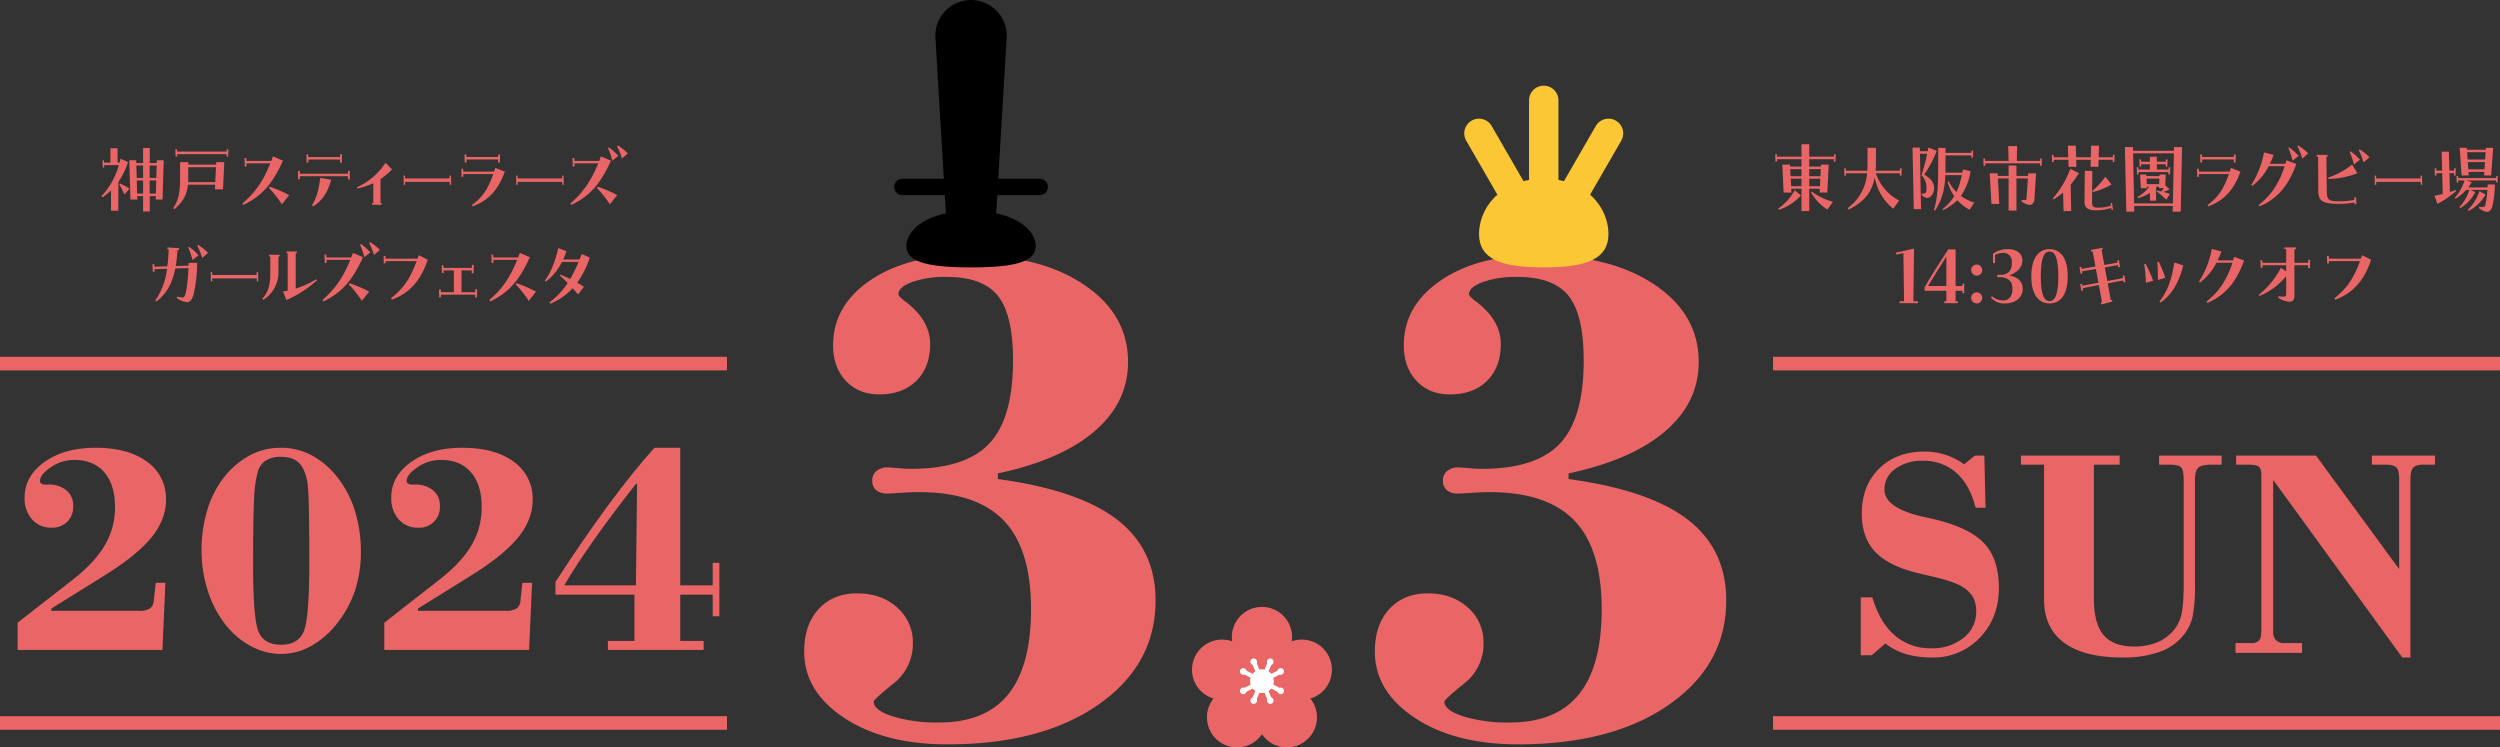 <svg xmlns="http://www.w3.org/2000/svg" xmlns:xlink="http://www.w3.org/1999/xlink" width="919.385" height="274.86" viewBox="0 0 919.385 274.86">
  <rect x="0" y="0" width="919.385" height="274.86" fill="#333333" stroke="none"/>
  <defs>
    <clipPath id="clip-path">
      <rect id="長方形_2539" data-name="長方形 2539" width="919.385" height="274.86" fill="none"/>
    </clipPath>
    <clipPath id="clip-promo_info_date">
      <rect width="919.385" height="274.86"/>
    </clipPath>
  </defs>
  <g id="promo_info_date" clip-path="url(#clip-promo_info_date)">
    <g id="グループ_5549" data-name="グループ 5549">
      <g id="グループ_5177" data-name="グループ 5177" clip-path="url(#clip-path)">
        <path id="パス_84684" data-name="パス 84684" d="M6.485,239.02V228.991l20.058-15.642q8.229-6.376,11.99-12.808a27.459,27.459,0,0,0,3.762-14.117q0-8.175-3.925-12.727t-11.01-4.551a15.083,15.083,0,0,0-8.693,2.7q-3.953,2.7-3.952,4.987a1.133,1.133,0,0,0,.518,1.036,3.079,3.079,0,0,0,1.607.327h.709a10.381,10.381,0,0,1,6.868,2.1,7.161,7.161,0,0,1,2.506,5.8,7.809,7.809,0,0,1-2.179,5.777,7.807,7.807,0,0,1-5.778,2.18A9.175,9.175,0,0,1,11.772,191a11.575,11.575,0,0,1-2.725-8.012q0-7.9,7.331-13.108t18.776-5.205q12.045,0,18.968,5.151a16.561,16.561,0,0,1,6.922,14.034q0,7.086-5.178,13.572T39.078,211.223l-20.221,12.59v.818H50.906a7.762,7.762,0,0,0,4.251-.845,4.032,4.032,0,0,0,1.417-3.079l.709-6.377h3.543l-1.091,24.69Z" fill="#ea6666"/>
        <path id="パス_84685" data-name="パス 84685" d="M74.125,202.5a50.873,50.873,0,0,1,2.07-14.8,36.518,36.518,0,0,1,5.942-11.854,30.527,30.527,0,0,1,9.674-8.367,24.309,24.309,0,0,1,11.528-2.807,23.816,23.816,0,0,1,11.5,2.889,30.613,30.613,0,0,1,9.647,8.5,37.62,37.62,0,0,1,6.132,12.1,50.334,50.334,0,0,1,2.1,14.77,44.706,44.706,0,0,1-2.153,14.2A39.833,39.833,0,0,1,124,229.209a31.969,31.969,0,0,1-9.594,8.366,22.59,22.59,0,0,1-11.063,2.916,23.293,23.293,0,0,1-10.956-2.807,29.728,29.728,0,0,1-9.429-7.93,39.219,39.219,0,0,1-6.512-12.427A47.714,47.714,0,0,1,74.125,202.5M103.339,168a10.11,10.11,0,0,0-5.614,1.39,7.205,7.205,0,0,0-2.944,4.224,43.159,43.159,0,0,0-1.307,9.347q-.382,6.351-.382,22.919v2.671q0,19.567,2.126,24.063t8.121,4.5q6.1,0,8.257-4.633t2.153-25.4v-1.417q0-11.826-.163-18.831t-.491-9.184q-.872-5.176-3.134-7.412T103.339,168" fill="#ea6666"/>
        <path id="パス_84686" data-name="パス 84686" d="M141.328,239.02V228.991l20.057-15.642q8.229-6.376,11.991-12.808a27.468,27.468,0,0,0,3.761-14.117q0-8.175-3.924-12.727t-11.01-4.551a15.08,15.08,0,0,0-8.693,2.7q-3.952,2.7-3.953,4.987a1.132,1.132,0,0,0,.519,1.036,3.077,3.077,0,0,0,1.607.327h.709a10.381,10.381,0,0,1,6.868,2.1,7.161,7.161,0,0,1,2.506,5.8,7.5,7.5,0,0,1-7.958,7.957A9.176,9.176,0,0,1,146.614,191a11.574,11.574,0,0,1-2.724-8.012q0-7.9,7.331-13.108T170,164.677q12.044,0,18.967,5.151a16.561,16.561,0,0,1,6.922,14.034q0,7.086-5.178,13.572t-16.787,13.789L153.7,223.813v.818h32.048a7.764,7.764,0,0,0,4.252-.845,4.032,4.032,0,0,0,1.417-3.079l.708-6.377h3.543l-1.09,24.69Z" fill="#ea6666"/>
        <path id="パス_84687" data-name="パス 84687" d="M223.562,239.02V235.7h9.757V218.69H204.268V214q10.3-15.861,19.486-28.315t16.923-21.012h9.484v50.58H262.1v-8.285h2.453v19.676H262.1V218.69H250.161V235.7h8.611v3.325Zm10.3-23.764.437-37.281h-.437q-8.394,10.629-15.152,20.167t-11.228,17.114Z" fill="#ea6666"/>
        <line id="線_112" data-name="線 112" x1="267.343" transform="translate(0 133.711)" fill="none" stroke="#ea6666" stroke-miterlimit="10" stroke-width="5"/>
        <line id="線_113" data-name="線 113" x1="267.343" transform="translate(0 265.88)" fill="none" stroke="#ea6666" stroke-miterlimit="10" stroke-width="5"/>
        <path id="パス_84688" data-name="パス 84688" d="M684.292,240.971V219.66h4.252q2.778,9.267,8.257,14.007a19.807,19.807,0,0,0,13.435,4.742,18.122,18.122,0,0,0,11.827-3.815,11.972,11.972,0,0,0,4.688-9.7,10.785,10.785,0,0,0-1.117-5.205,11.054,11.054,0,0,0-3.788-3.788q-3.053-2.016-12.046-4.088-3.325-.764-5.069-1.2-10.52-2.672-15.288-7.849t-4.769-13.9q0-10.191,6.349-16.488t16.6-6.3a25.292,25.292,0,0,1,7.821,1.172,24.221,24.221,0,0,1,6.84,3.515l3.979-3.215h3.488l.437,19.185h-3.652q-2.127-8.448-7.086-12.863a17.925,17.925,0,0,0-12.372-4.415,16.264,16.264,0,0,0-10.11,3,9.144,9.144,0,0,0-3.952,7.576q0,6.869,14.552,10.083,1.962.437,3,.654,13.572,3.162,19.049,8.967t5.478,16.487q0,11.01-7,18.286a23.443,23.443,0,0,1-17.632,7.275,33.106,33.106,0,0,1-9.483-1.225,24.1,24.1,0,0,1-7.631-3.9l-5.014,4.306Z" fill="#ea6666"/>
        <path id="パス_84689" data-name="パス 84689" d="M751.714,220.478v-49.6h-8.5v-3.324h36.3v3.324h-9.484V220.1q0,9.213,3.57,13.436t11.255,4.223a22.676,22.676,0,0,0,7.413-1.144,15.972,15.972,0,0,0,5.777-3.434,13.873,13.873,0,0,0,3.87-6.05q1.145-3.541,1.145-12.481V176.6q0-3.705-.927-4.714t-4.524-1.009h-3.6v-3.324h23v3.324h-3.542q-3.871,0-5.069,1.145t-1.2,4.687v37.935a61.365,61.365,0,0,1-.79,11.772,16.361,16.361,0,0,1-2.7,6.214,19.464,19.464,0,0,1-8.938,6.895,38.831,38.831,0,0,1-14.28,2.262q-14.118,0-21.447-5.451t-7.331-15.86" fill="#ea6666"/>
        <path id="パス_84690" data-name="パス 84690" d="M822.133,240.1v-3.6h5.613a3.92,3.92,0,0,0,3.026-.954q.843-.954.844-3.733V174.7q0-2.343-.926-3.079t-3.87-.737h-4.469v-3.324h29.378L882.3,209.3v-33.03q0-3.324-1.008-4.36t-4.334-1.036h-4.687v-3.324h23.218v3.324h-4.251q-2.725,0-3.76,1.117t-1.036,4.279v65.513h-3l-47.472-65.294v56.029a3.92,3.92,0,0,0,1.062,2.943,4.235,4.235,0,0,0,3.08,1.036H846.6v3.6Z" fill="#ea6666"/>
        <line id="線_114" data-name="線 114" x1="267.343" transform="translate(652.042 133.711)" fill="none" stroke="#ea6666" stroke-miterlimit="10" stroke-width="5"/>
        <line id="線_115" data-name="線 115" x1="267.343" transform="translate(652.042 265.88)" fill="none" stroke="#ea6666" stroke-miterlimit="10" stroke-width="5"/>
        <path id="パス_84691" data-name="パス 84691" d="M655.452,60.528h2.835l.027.75H662.5v-2.73h-8.989l.027.87h-.621l-.081-2.67h.621l.028.87H662.5v-4.56h2.861v4.56h9.069l.027-.87h.621l-.081,2.67h-.621l.028-.87h-9.043v2.73h4.292l.027-.75h2.834L672,70.817h-2.807l.054-1.41h-3.887v8.22H662.5v-8.22h-3.779l.081,1.41h-2.861ZM653.968,76.7a20.138,20.138,0,0,0,6.046-6.72l2.3,1.86a18.592,18.592,0,0,1-8.1,5.31Zm8.53-11.91V62.208h-4.131l.135,2.579Zm0,3.69V65.718h-3.941l.135,2.759Zm6.99-3.69.109-2.579h-4.238v2.579Zm-.188,3.69.135-2.759h-4.076v2.759Zm-3.293,2.22.243-.27a23.523,23.523,0,0,0,7.827,3.78l-2.051,2.85a17.443,17.443,0,0,1-6.019-6.36" fill="#ea6666"/>
        <path id="パス_84692" data-name="パス 84692" d="M679.471,76.547a17.428,17.428,0,0,0,7.153-12.839h-7.747l.027.869h-.62l-.082-2.67h.622l.026.87h7.855c.054-.72.081-1.5.081-2.279v-6.15h3.1v5.61c0,.989-.026,1.949-.107,2.819h8.907l.027-.87h.648l-.082,2.67h-.62v-.869h-8.827a17.979,17.979,0,0,0,8.584,10.049l-2.159,3a18.918,18.918,0,0,1-6.8-11.58c-1.187,6.21-4.589,9.36-9.636,11.91Z" fill="#ea6666"/>
        <path id="パス_84693" data-name="パス 84693" d="M703.335,54.288h2.671l.028,1.319h2.887q.123-.673.244-1.349l3.077,1.2a38.67,38.67,0,0,1-4.616,8.729c2.376,1.47,3.618,2.761,3.618,5.07,0,2.37-1.593,3.54-2.511,3.54a3.294,3.294,0,0,1-2.052-1.11v-.57a4.862,4.862,0,0,0,.945.06c.594,0,.864-.6.864-2.07a6.5,6.5,0,0,0-1.863-4.65,68.465,68.465,0,0,0,2.106-7.919H706.06l.405,20.369h-2.672Zm7.854,22.889c1.187-3.51,1.593-7.77,1.593-15.689V54.377h2.673v1.831h9.582l.027-.871h.566l-.081,2.671h-.566l.026-.87h-9.554v4.289c0,.721,0,1.411-.028,2.07h6.236c.053-.27.162-.869.215-1.2l2.807.66a21.871,21.871,0,0,1-3.535,9.089,16.24,16.24,0,0,0,4.885,2.46l-1.727,2.64a17.137,17.137,0,0,1-4.481-3.51,19.52,19.52,0,0,1-5.209,3.63l-.216-.39a18.289,18.289,0,0,0,4.265-4.71,18.044,18.044,0,0,1-2.43-5.25l.405-.24a15.168,15.168,0,0,0,2.861,3.96,27.755,27.755,0,0,0,1.97-6.239H715.4c-.242,5.819-1.322,9.029-3.752,13.049Z" fill="#ea6666"/>
        <path id="パス_84694" data-name="パス 84694" d="M729.378,58.307H730l.028.87h8.637l-.135-5.46h3.266l-.108,5.46h8.557l.027-.87h.621l-.081,2.64h-.621l.027-.87H730.053l.028.87h-.622Zm2.349,5.43h2.915l.054.96h3.968v-3.81h2.888V64.7h4.292l.054-.96h2.861l-.594,9.45c-.081,1.38-.863,2.159-1.673,2.159a5.277,5.277,0,0,1-3.024-1.319v-.51c.514.03.864.059,1.3.059.324,0,.486-.179.513-.75l.486-7.2h-4.211V77.446h-2.888V65.627h-3.915l.487,9.36h-2.889Z" fill="#ea6666"/>
        <path id="パス_84695" data-name="パス 84695" d="M754.576,56.957h.62l.028.87h5.37l-.135-4.26h2.916l.134,4.26h5.4l.107-4.26h2.916l-.135,4.26h5.208l.029-.87h.62l-.081,2.64h-.62l.026-.84h-5.21l-.079,2.58H768.8l.081-2.58h-5.345l.082,2.58h-2.889l-.081-2.58h-5.4l.027.84h-.621Zm.349,15.99a33.813,33.813,0,0,0,6.425-10.86l3.185,1.59a36.717,36.717,0,0,1-3.05,4.23l.216,9.719h-2.807l-.19-6.839a31.043,31.043,0,0,1-3.48,2.579Zm11.661,1.02.109-11.13h2.753l-.081,11.58c0,1.469.459,1.829,1.62,1.949a14.563,14.563,0,0,0,5.318-.75l-.136-.87.513-.089.4,2.49-.513.059-.134-.75a17.855,17.855,0,0,1-6.56.841c-2.1-.21-3.32-.81-3.294-3.33m2.971-3.81a29.7,29.7,0,0,0,4.7-5.16l2.294,2.85a26.737,26.737,0,0,1-6.828,2.76Z" fill="#ea6666"/>
        <path id="パス_84696" data-name="パス 84696" d="M781.43,54.077H784.4l.028,1.38h15.061l.027-1.38h2.943l-.486,23.76H799l.054-2.1h-14.2l.028,2.1h-2.916Zm17.653,20.73.378-18.42H784.453l.377,18.42ZM785.8,61.487h.593l.027.87h4.211v-1.95h-3.212l.027.87h-.594l-.082-2.67h.595l.026.87h3.24v-1.83h2.538v1.83h3.319l.027-.87h.621l-.081,2.67h-.593v-.87h-3.293v1.95h4.318l.027-.87h.594l-.081,2.67h-.6l.028-.87H786.45l.026.87h-.593Zm.3,10.92a12.8,12.8,0,0,0,4.265-3.75h-.809l.026.57h-2.294l-.243-5.04h2.267l.027.57h4.832l.027-.57h2.294l-.216,3.9,1.593,1.53a12.419,12.419,0,0,1-2.268.96c.783.21,1.593.45,2.376.72l-1.295,2.16a38.017,38.017,0,0,0-3.591-3.09l.108-.3c.54.09,1.107.21,1.674.33a13.132,13.132,0,0,0,.809-1.23h-1.727l.026-.51h-.836a2.629,2.629,0,0,1-.243.3v4.83h-2.24v-2.82a16.279,16.279,0,0,1-4.427,1.89Zm7.936-4.68.081-2.04h-4.724l.108,2.04Z" fill="#ea6666"/>
        <path id="パス_84697" data-name="パス 84697" d="M811.838,75.377c3.779-2.61,5.964-5.91,7.854-11.37h-11.04l.027.99-.648.03-.08-2.97h.674l.027,1.05h11.337c.136-.45.3-.9.433-1.38l3.508,1.41c-2.537,7.17-6.478,10.769-11.85,12.78Zm-2.727-18.54h.675l.027.9H821.5l.027-.9h.675l-.081,2.94h-.675l.027-1.14H809.84l.027,1.11-.675.03Z" fill="#ea6666"/>
        <path id="パス_84698" data-name="パス 84698" d="M830.685,75.347c4.318-3.329,7.45-7.8,9.5-14.219h-5.858a21.437,21.437,0,0,1-6.046,7.26l-.35-.391A33.329,33.329,0,0,0,832.6,56.058l3.536.9a31.96,31.96,0,0,1-1.377,3.27h5.7c.108-.36.243-.87.351-1.29l3.671,1.35c-3.023,8.459-7.342,12.959-13.524,15.629Zm10.878-20.909.3-.24a23.02,23.02,0,0,1,3.482,3.12l-2.214,1.77a32.208,32.208,0,0,0-1.565-4.65m3.32-.66.3-.27a18.669,18.669,0,0,1,3.643,2.91l-2.131,1.89a29.362,29.362,0,0,0-1.809-4.53" fill="#ea6666"/>
        <path id="パス_84699" data-name="パス 84699" d="M852.555,70.217l-.054-12.6h-.512v-.66h3.994v.66h-.432l.135,12.72c.027,2.7.54,3.42,2.673,3.63a30.071,30.071,0,0,0,7.476-.45l-.053-.9.674-.059.135,2.55-.675.029-.027-.659a34.7,34.7,0,0,1-7.692.45c-4.023-.3-5.615-1.05-5.642-4.71m3.671-4.92A28.382,28.382,0,0,0,865,60.5l1.944,3.21a31.687,31.687,0,0,1-10.635,2.1Zm7.882-9.45.3-.24a23.02,23.02,0,0,1,3.482,3.12l-2.214,1.77a32.208,32.208,0,0,0-1.565-4.65m3.32-.66.3-.27a18.646,18.646,0,0,1,3.644,2.91l-2.132,1.89a29.356,29.356,0,0,0-1.809-4.53" fill="#ea6666"/>
        <path id="パス_84700" data-name="パス 84700" d="M873.269,64.547h.54l.026,1.08h16.359l-.028-1.08h.54l.082,3.39-.54.03-.028-1.08H873.863l.027,1.05-.54.03Z" fill="#ea6666"/>
        <path id="パス_84701" data-name="パス 84701" d="M895.294,71.987c.972-.18,2-.39,3.024-.63l-.189-7.68H896l.028.871h-.594l-.082-2.67h.595l.026.87H898.1l-.162-6.96h2.645l.189,6.96h1.754l.028-.87h.566l-.081,2.67h-.566l.026-.871h-1.7l.162,6.93c.729-.24,1.484-.48,2.187-.75l.107.42a37.268,37.268,0,0,1-6.883,4.71Zm7.45.75a16.051,16.051,0,0,0,3.564-6.36h-2.295l.027.72h-.594l-.053-2.339h.566l.027.719h13.983l.026-.719h.568l-.082,2.339h-.567l.028-.72H907.171l1.836.631c-.459.719-.892,1.349-1.323,1.919h7.127c.026-.36.053-.72.053-1.08h2.619a36.373,36.373,0,0,1-.864,7.83c-.405,1.59-1.134,2.25-2.051,2.25a5.85,5.85,0,0,1-2.889-1.41l.027-.51a10.156,10.156,0,0,0,1.512.12c.458,0,.7-.36.863-1.11a37.474,37.474,0,0,0,.675-5.16h-6.208l1.755.78a14.171,14.171,0,0,1-5.588,5.91l-.27-.36a15.879,15.879,0,0,0,3.644-6.33h-1.161a17.616,17.616,0,0,1-3.914,3.24Zm1.809-18.389h2.618l.054.72h6.937l.055-.72h2.645l-.729,10.169h-2.592l.081-1.319h-5.83l.081,1.319h-2.618Zm9.366,4.32.19-2.7h-6.8l.161,2.7Zm-.216,3.6.162-2.669h-6.316l.189,2.669Zm-6.154,14.91a17.062,17.062,0,0,0,4.266-6.87l2.266,1.26a15.138,15.138,0,0,1-6.262,6Z" fill="#ea6666"/>
        <path id="パス_84702" data-name="パス 84702" d="M698.581,110.787h1.646l-.243-17.7-2.725.54v-.72l6.639-1.5-.242,19.379h1.7v.72h-6.775Z" fill="#ea6666"/>
        <path id="パス_84703" data-name="パス 84703" d="M707.789,105.6c2.537-4.38,5.641-9.24,8.691-13.89h2.7v13.47h2.538v-.87h.648v3.51h-.648v-.87h-2.538v3.839h.811v.721H715v-.721h.783v-3.839h-7.99Zm7.99-.42V94.347c-2.375,3.78-4.724,7.47-6.722,10.83Z" fill="#ea6666"/>
        <path id="パス_84704" data-name="パス 84704" d="M724.909,99.088a2.039,2.039,0,1,1,2.024,2.279,2.118,2.118,0,0,1-2.024-2.279m0,10.229a2.039,2.039,0,1,1,2.024,2.28,2.117,2.117,0,0,1-2.024-2.28" fill="#ea6666"/>
        <path id="パス_84705" data-name="パス 84705" d="M732.188,109.467l.351-.54a6.4,6.4,0,0,0,4.373,1.56c1.889-.09,3.185-1.59,3.185-4.17,0-2.79-1.349-4.019-3.969-4.38h-1.619v-.9h2.133c2.779-.57,3.238-2.549,3.238-4.65a3.113,3.113,0,0,0-3-3.389,6.374,6.374,0,0,0-3.184.75v3h-.756v-3.42a9.02,9.02,0,0,1,5.371-1.71c3.374,0,5.426,1.59,5.426,4.229,0,2.73-2.294,4.56-4.913,5.46,2.754.42,5.048,1.89,5.048,4.95,0,3.33-2.969,5.34-6.452,5.34h-.215a6.483,6.483,0,0,1-5.021-2.13" fill="#ea6666"/>
        <path id="パス_84706" data-name="パス 84706" d="M747.022,101.637c0-6.81,2.7-10.02,6.7-10.02s6.693,3.21,6.693,10.02c0,6.72-2.7,9.959-6.693,9.959s-6.7-3.239-6.7-9.959m9.933,0c0-6.99-1.322-9.12-3.238-9.12s-3.213,2.13-3.213,9.12c0,7.02,1.3,9.06,3.213,9.06s3.238-2.04,3.238-9.06" fill="#ea6666"/>
        <path id="パス_84707" data-name="パス 84707" d="M765.027,104.457l.675-.12.108.72,5.885-1.08-.918-5.07-5.1.87.108.81-.648.09-.405-2.46.675-.12.108.78,5.1-.87-1.026-5.55-.486.09L769,91.888l4.211-.781.053.661-.405.089,1.026,5.58,4.859-.84-.135-.78.648-.089.405,2.459-.649.09-.134-.779-4.832.839.918,5.01,5.776-1.08-.135-.87.648-.12.378,2.46-.675.12-.108-.75-5.722,1.11,1.133,6.15.459-.12.108.66-4.1,1.08-.134-.69.431-.12-1.16-6.36-5.912,1.14.135.87-.675.09Z" fill="#ea6666"/>
        <path id="パス_84708" data-name="パス 84708" d="M788.557,97.168l.513-.15a52.546,52.546,0,0,1,2.754,6.209l-2.646.78a62.215,62.215,0,0,0-.621-6.839m4.8-.781.512-.119a41.808,41.808,0,0,1,2.43,5.909l-2.726.78c.054-2.04-.054-4.41-.216-6.57m.782,14.49c3.078-3.87,4.481-8.1,5.48-14.339l3.293,1.079c-1.619,6.18-4.022,10.59-8.368,13.68Z" fill="#ea6666"/>
        <path id="パス_84709" data-name="パス 84709" d="M811.48,110.847c4.318-3.33,7.449-7.8,9.5-14.219h-5.857a21.458,21.458,0,0,1-6.046,7.26l-.352-.391a33.293,33.293,0,0,0,4.67-11.939l3.536.9a31.747,31.747,0,0,1-1.376,3.27h5.695c.108-.36.243-.87.351-1.29l3.671,1.35c-3.023,8.459-7.342,12.959-13.523,15.629Z" fill="#ea6666"/>
        <path id="パス_84710" data-name="パス 84710" d="M830.665,108.447a31.618,31.618,0,0,0,8.151-9.959l1.944,1.319v-2.25h-8.745l.027.96h-.675l-.081-2.789.675-.031.027.96h8.772V91.648h-.648v-.66h4.239v.66h-.568v5.009h5.075l.027-1.139.676.03-.083,3.06H848.8l.026-1.051h-5.048v11.22c0,1.68-.809,2.19-1.943,2.19a8.5,8.5,0,0,1-3.968-1.44v-.54a16.5,16.5,0,0,0,2.024.09c.729,0,.864-.36.864-1.05v-6.479a25.2,25.2,0,0,1-9.879,7.319Z" fill="#ea6666"/>
        <path id="パス_84711" data-name="パス 84711" d="M858.482,109.677c4.264-3.3,7.018-6.99,9.42-13.649H856.457l.027.81h-.675l-.054-2.67.675-.03.027.99h11.769c.135-.42.3-.84.432-1.29l3.32,1.68c-2.754,8.43-7.45,12.569-13.173,14.7Z" fill="#ea6666"/>
        <path id="パス_84712" data-name="パス 84712" d="M366.97,176.177q29.707,4.023,43.851,14.92t14.142,29.71q0,23.613-20.953,38.273t-55.593,14.66q-23.226,0-37.949-9.73t-14.724-24.391q0-9.858,5.319-15.634t14.141-5.773q8.952,0,14.726,5.189a16.873,16.873,0,0,1,5.773,13.1,18.368,18.368,0,0,1-7.2,14.92q-7.2,5.838-7.2,6.617,0,3.114,6.876,5.384a55.785,55.785,0,0,0,17.255,2.27q16.995,0,25.364-10.379t8.368-31.267q0-22.185-10.055-32.629t-31.331-10.444q-2.6,0-6.422.259t-4.995.26a6.17,6.17,0,0,1-4.151-1.232,4.449,4.449,0,0,1-1.428-3.568,4.325,4.325,0,0,1,1.557-3.5,6.5,6.5,0,0,1,4.282-1.3q.646,0,3.5.259t4.93.259q19.979,0,28.737-9.276t8.758-30.553q0-16.863-5.579-23.807t-18.812-6.941a36.9,36.9,0,0,0-12.715,1.881q-5.059,1.882-5.059,4.476,0,.778,2.6,2.725,9.08,6.877,9.081,15.568,0,8.563-5.06,13.558t-13.622,4.995q-7.657,0-12.325-4.995t-4.671-13.039q0-14.658,13.688-23.936t35.743-9.277q26.594,0,42.813,10.9T414.844,133.1q0,14.92-12.326,25.494T366.97,174.1Z" fill="#ea6666"/>
        <path id="パス_84713" data-name="パス 84713" d="M576.837,176.177q29.708,4.023,43.851,14.92t14.142,29.71q0,23.613-20.953,38.273t-55.592,14.66q-23.226,0-37.948-9.73t-14.726-24.391q0-9.858,5.319-15.634t14.141-5.773q8.952,0,14.726,5.189a16.873,16.873,0,0,1,5.773,13.1,18.368,18.368,0,0,1-7.2,14.92q-7.2,5.838-7.2,6.617,0,3.114,6.875,5.384A55.792,55.792,0,0,0,555.3,265.7q16.993,0,25.364-10.379t8.367-31.267q0-22.185-10.055-32.629t-31.331-10.444q-2.6,0-6.421.259t-5,.26a6.17,6.17,0,0,1-4.151-1.232,4.449,4.449,0,0,1-1.428-3.568,4.327,4.327,0,0,1,1.557-3.5,6.5,6.5,0,0,1,4.282-1.3q.646,0,3.5.259t4.931.259q19.977,0,28.736-9.276t8.758-30.553q0-16.863-5.579-23.807t-18.812-6.941a36.9,36.9,0,0,0-12.714,1.881q-5.059,1.882-5.06,4.476,0,.778,2.6,2.725,9.079,6.877,9.081,15.568,0,8.563-5.059,13.558t-13.623,4.995q-7.657,0-12.325-4.995t-4.67-13.039q0-14.658,13.687-23.936t35.743-9.277q26.595,0,42.813,10.9T624.711,133.1q0,14.92-12.326,25.494t-35.548,15.5Z" fill="#ea6666"/>
        <path id="パス_84714" data-name="パス 84714" d="M380.907,90.477c0,5.739-7.462,7.867-23.8,7.867s-23.8-2.128-23.8-7.867,7.462-12.917,23.8-12.917,23.8,7.178,23.8,12.917"/>
        <path id="パス_84715" data-name="パス 84715" d="M357.1,0A13.133,13.133,0,0,0,343.97,13.133l4.347,73.242h17.572l4.347-73.242A13.133,13.133,0,0,0,357.1,0"/>
        <path id="パス_84716" data-name="パス 84716" d="M382.363,71.755h-50.52a3.008,3.008,0,0,1,0-6.016h50.52a3.008,3.008,0,0,1,0,6.016"/>
        <path id="パス_84717" data-name="パス 84717" d="M475.159,234.27A11.068,11.068,0,1,1,464.091,223.2a11.068,11.068,0,0,1,11.068,11.068" fill="#ea6666"/>
        <path id="パス_84718" data-name="パス 84718" d="M475.159,249.336a11.068,11.068,0,1,1-11.068-11.068,11.068,11.068,0,0,1,11.068,11.068" fill="#ea6666"/>
        <path id="パス_84719" data-name="パス 84719" d="M460.5,246.282a11.068,11.068,0,1,1-11.068-11.068A11.068,11.068,0,0,1,460.5,246.282" fill="#ea6666"/>
        <path id="パス_84720" data-name="パス 84720" d="M466,263.791a11.069,11.069,0,1,1-11.068-11.068A11.068,11.068,0,0,1,466,263.791" fill="#ea6666"/>
        <path id="パス_84721" data-name="パス 84721" d="M467.681,246.282a11.068,11.068,0,1,0,11.068-11.068,11.068,11.068,0,0,0-11.068,11.068" fill="#ea6666"/>
        <path id="パス_84722" data-name="パス 84722" d="M462.184,263.791a11.069,11.069,0,1,0,11.068-11.068,11.068,11.068,0,0,0-11.068,11.068" fill="#ea6666"/>
        <path id="パス_84723" data-name="パス 84723" d="M468.444,250.5a4.354,4.354,0,1,1-4.353-4.353,4.353,4.353,0,0,1,4.353,4.353" fill="#fff"/>
        <line id="線_116" data-name="線 116" x2="3.06" y2="7.192" transform="translate(461.03 243.312)" fill="none" stroke="#fff" stroke-linecap="round" stroke-miterlimit="10" stroke-width="1.618"/>
        <path id="パス_84724" data-name="パス 84724" d="M459.935,243.844a1.217,1.217,0,1,1,1.6.643,1.217,1.217,0,0,1-1.6-.643" fill="#fff"/>
        <line id="線_117" data-name="線 117" x2="6.935" y2="3.605" transform="translate(457.155 246.898)" fill="none" stroke="#fff" stroke-linecap="round" stroke-miterlimit="10" stroke-width="1.618"/>
        <path id="パス_84725" data-name="パス 84725" d="M456.648,248.006a1.217,1.217,0,1,1,1.641-.518,1.218,1.218,0,0,1-1.641.518" fill="#fff"/>
        <line id="線_118" data-name="線 118" x1="3.06" y2="7.192" transform="translate(464.091 243.312)" fill="none" stroke="#fff" stroke-linecap="round" stroke-miterlimit="10" stroke-width="1.618"/>
        <path id="パス_84726" data-name="パス 84726" d="M466.007,242.891a1.217,1.217,0,1,1,.643,1.6,1.217,1.217,0,0,1-.643-1.6" fill="#fff"/>
        <line id="線_119" data-name="線 119" x1="6.935" y2="3.605" transform="translate(464.091 246.898)" fill="none" stroke="#fff" stroke-linecap="round" stroke-miterlimit="10" stroke-width="1.618"/>
        <path id="パス_84727" data-name="パス 84727" d="M470.411,245.847a1.217,1.217,0,1,1-.518,1.641,1.217,1.217,0,0,1,.518-1.641" fill="#fff"/>
        <line id="線_120" data-name="線 120" y1="7.193" x2="3.06" transform="translate(461.03 250.504)" fill="none" stroke="#fff" stroke-linecap="round" stroke-miterlimit="10" stroke-width="1.618"/>
        <path id="パス_84728" data-name="パス 84728" d="M462.174,258.117a1.217,1.217,0,1,1-.643-1.6,1.218,1.218,0,0,1,.643,1.6" fill="#fff"/>
        <line id="線_121" data-name="線 121" y1="3.605" x2="6.935" transform="translate(457.155 250.504)" fill="none" stroke="#fff" stroke-linecap="round" stroke-miterlimit="10" stroke-width="1.618"/>
        <path id="パス_84729" data-name="パス 84729" d="M457.771,255.161a1.217,1.217,0,1,1,.518-1.641,1.217,1.217,0,0,1-.518,1.641" fill="#fff"/>
        <line id="線_122" data-name="線 122" x1="3.06" y1="7.193" transform="translate(464.091 250.504)" fill="none" stroke="#fff" stroke-linecap="round" stroke-miterlimit="10" stroke-width="1.618"/>
        <path id="パス_84730" data-name="パス 84730" d="M468.247,257.164a1.217,1.217,0,1,1-1.6-.644,1.217,1.217,0,0,1,1.6.644" fill="#fff"/>
        <line id="線_123" data-name="線 123" x1="6.935" y1="3.605" transform="translate(464.091 250.504)" fill="none" stroke="#fff" stroke-linecap="round" stroke-miterlimit="10" stroke-width="1.618"/>
        <path id="パス_84731" data-name="パス 84731" d="M471.533,253a1.217,1.217,0,1,1-1.641.519,1.217,1.217,0,0,1,1.641-.519" fill="#fff"/>
        <path id="パス_84732" data-name="パス 84732" d="M591.519,86c0,9-7.462,12.341-23.8,12.341s-23.8-3.337-23.8-12.341,7.462-20.264,23.8-20.264S591.519,77,591.519,86" fill="#fbc734"/>
        <path id="パス_84733" data-name="パス 84733" d="M562.311,76.637V36.911a5.4,5.4,0,0,1,10.809,0V76.637a5.4,5.4,0,0,1-10.809,0" fill="#fbc734"/>
        <path id="パス_84734" data-name="パス 84734" d="M559.074,86.147l-19.863-34.4a5.4,5.4,0,0,1,9.361-5.4l19.863,34.4a5.4,5.4,0,1,1-9.361,5.405" fill="#fbc734"/>
        <path id="パス_84735" data-name="パス 84735" d="M576.356,86.147l19.863-34.4a5.4,5.4,0,0,0-9.361-5.4l-19.863,34.4a5.4,5.4,0,1,0,9.361,5.405" fill="#fbc734"/>
        <path id="パス_84736" data-name="パス 84736" d="M37.344,72.107a27.262,27.262,0,0,0,6.371-11.37H38.29l.026.87h-.539l-.081-2.67h.539l.027.871h2.349v-5.28h2.618v5.28h.729c.108-.42.243-.96.351-1.44L47.09,59.6a28.685,28.685,0,0,1-3.537,7.289L43.5,77.507H40.827v-7.47a22.734,22.734,0,0,1-3.186,2.55Zm6.506-4.35.216-.3a26.2,26.2,0,0,1,3.563,1.92l-1.889,2.16a25.8,25.8,0,0,0-1.89-3.78m3.7-8.82h2.538l.026,1.02h2.511V54.438h2.456v5.519h2.564l.028-1.02h2.537l-.432,14.43H57.265l.028-1.23H55.079v5.64H52.623v-5.64H50.464l.053,1.23H47.98Zm5.075,6.51V60.888H50.139l.135,4.559Zm0,5.76v-4.83H50.3l.135,4.83Zm4.858-5.76.135-4.559H55.025v4.559Zm-.162,5.76.136-4.83h-2.43v4.83Z" fill="#ea6666"/>
        <path id="パス_84737" data-name="パス 84737" d="M63.754,76.547c1.943-3.15,2.482-5.73,2.482-11.01v-5.91h3v.931H79.49l.054-.931h2.942L82,69.617h-2.97l.081-1.71H69.125c-.4,3.9-1.916,6.36-4.967,9.03Zm.728-21.659H65.1l.027.87H83.377l.027-.87H84l-.081,2.67h-.594l.028-.871H65.157l.027.871h-.621Zm4.724,12.089h9.96l.27-5.49h-10.2V65.6c0,.48,0,.96-.027,1.38" fill="#ea6666"/>
        <path id="パス_84738" data-name="パス 84738" d="M89.173,74.807c4.535-3.84,7.558-8.1,10.23-14.73H90.658l.026,1.11-.675.03-.081-3.09H90.6l.028,1.051h9.15c.216-.54.4-1.11.621-1.681l3.671,1.59c-4.076,9.09-8.26,13.23-14.6,16.29Zm9.69-5.73.3-.42a50.163,50.163,0,0,1,7.181,3.09l-2.673,3.39a43.157,43.157,0,0,0-4.805-6.06" fill="#ea6666"/>
        <path id="パス_84739" data-name="パス 84739" d="M109.586,62.867h.675v1.019h17.707V62.9h.674v3.09h-.674v-1.2H110.261v1.139h-.675Zm3.1-6.09h.648l.027.99H125.08l.027-1.02h.675l-.081,3.09-.675-.03.027-1.14H113.392l.027,1.14-.648.03Zm2.052,18.689c1.7-2.64,2.563-5.879,3.05-10.049l4,.69c-1.3,4.709-3.158,7.589-6.613,9.809Z" fill="#ea6666"/>
        <path id="パス_84740" data-name="パス 84740" d="M131.238,68.9a24.922,24.922,0,0,0,10.527-9l2.4,2.4a25.782,25.782,0,0,1-4.238,3.57v8.88h.513v.54H136.8v-.54h.486v-7.38a26.65,26.65,0,0,1-5.911,1.95Z" fill="#ea6666"/>
        <path id="パス_84741" data-name="パス 84741" d="M148.411,64.547h.54l.027,1.08h16.358l-.028-1.08h.54l.082,3.39-.54.03-.028-1.08H149l.027,1.05-.54.03Z" fill="#ea6666"/>
        <path id="パス_84742" data-name="パス 84742" d="M173.547,75.376c3.779-2.61,5.964-5.91,7.854-11.37h-11.04l.027.991-.647.029-.081-2.969h.675l.026,1.05H181.7c.136-.451.3-.9.433-1.38l3.508,1.409c-2.537,7.17-6.478,10.77-11.849,12.78ZM170.82,56.837h.675l.027.9H183.21l.027-.9h.675l-.081,2.939h-.675l.027-1.139H171.549l.027,1.11-.675.029Z" fill="#ea6666"/>
        <path id="パス_84743" data-name="パス 84743" d="M189.8,64.547h.54l.027,1.08h16.358l-.028-1.08h.54l.082,3.39-.54.03-.028-1.08H190.4l.027,1.05-.54.03Z" fill="#ea6666"/>
        <path id="パス_84744" data-name="パス 84744" d="M209.782,74.807c4.482-3.84,7.478-8.07,10.231-14.73h-8.745l.026,1.11-.675.03-.081-3.09h.675l.027,1.05h9.123l.649-1.68,3.671,1.59c-4.076,9.09-8.287,13.26-14.6,16.289Zm9.691-5.73.3-.42a45.057,45.057,0,0,1,7.18,3.089l-2.673,3.39a43.084,43.084,0,0,0-4.8-6.059m4.13-14.64.3-.24a22.972,22.972,0,0,1,3.482,3.12l-2.213,1.77a32.342,32.342,0,0,0-1.566-4.65m3.32-.66.3-.27a18.644,18.644,0,0,1,3.644,2.91l-2.132,1.89a29.357,29.357,0,0,0-1.809-4.53" fill="#ea6666"/>
        <path id="パス_84745" data-name="パス 84745" d="M57.092,110.516a25.594,25.594,0,0,0,4.346-11.7L56.822,99l.054.93h-.7l-.108-2.79h.675l.054.96,4.75-.18c.243-1.92.406-3.99.487-6.24l-.487-.03.055-.66,4.292.3-.055.66-.566-.03a59.444,59.444,0,0,1-.649,5.91l4.725-.15c.026-.51.026-.87.026-1.02H72.5A53.669,53.669,0,0,1,71.263,108c-.728,2.73-1.646,3.09-2.456,3.09a7.049,7.049,0,0,1-3.752-1.469l.054-.571a7.115,7.115,0,0,0,2.052.33c.593,0,.89-.509,1.214-1.949a55.059,55.059,0,0,0,.917-8.85l-4.831.15c-1.026,5.22-3,9.059-6.91,12.149ZM69.239,90.987l.3-.24a23.02,23.02,0,0,1,3.482,3.12L70.8,95.637a32.213,32.213,0,0,0-1.565-4.65m3.32-.66.3-.27a18.641,18.641,0,0,1,3.643,2.91l-2.131,1.89a29.357,29.357,0,0,0-1.809-4.53" fill="#ea6666"/>
        <path id="パス_84746" data-name="パス 84746" d="M77.477,100.047h.54l.027,1.08H94.4l-.028-1.08h.54l.082,3.39-.54.03-.028-1.08H78.071l.027,1.05-.54.03Z" fill="#ea6666"/>
        <path id="パス_84747" data-name="パス 84747" d="M96.485,109.8c2.024-2.16,2.916-4.74,2.916-9.21V94.348h-.433v-.661h3.861l-.028.661h-.4v5.639a11.879,11.879,0,0,1-5.588,10.29Zm7.585-2.61c.594-.09,1.161-.18,1.728-.3V93.147h-.378v-.659h3.752l-.027.659h-.4v12.99a37.118,37.118,0,0,0,7.612-3.45l.216.39a42.075,42.075,0,0,1-11.229,7.26Z" fill="#ea6666"/>
        <path id="パス_84748" data-name="パス 84748" d="M118.587,110.306c4.482-3.84,7.478-8.07,10.231-14.729h-8.745l.026,1.11-.675.029-.081-3.089h.675l.027,1.05h9.123l.649-1.68,3.671,1.59c-4.076,9.089-8.287,13.259-14.6,16.289Zm9.691-5.73.3-.42a45.159,45.159,0,0,1,7.18,3.09l-2.673,3.39a43.154,43.154,0,0,0-4.8-6.06m4.13-14.639.3-.24a22.972,22.972,0,0,1,3.482,3.12l-2.213,1.77a32.341,32.341,0,0,0-1.566-4.65m3.32-.66.3-.27a18.645,18.645,0,0,1,3.644,2.91l-2.132,1.89a29.356,29.356,0,0,0-1.809-4.53" fill="#ea6666"/>
        <path id="パス_84749" data-name="パス 84749" d="M143.8,109.676c4.265-3.3,7.019-6.989,9.42-13.649H141.781l.026.81h-.675l-.054-2.67.675-.03.028.99h11.768c.135-.42.3-.84.432-1.29l3.32,1.68c-2.753,8.43-7.449,12.569-13.173,14.7Z" fill="#ea6666"/>
        <path id="パス_84750" data-name="パス 84750" d="M161.436,106.527l.675-.03.027.96h4.777v-8.01h-3.778l.027.96h-.648l-.081-2.79.675-.03.027.96h10.392l.027-1.14.675.03-.081,3.06h-.675l.027-1.05h-3.779v8.01h5.048l.027-1.14.675.03-.081,3.06h-.648l.027-1.05H162.138l.027.96h-.648Z" fill="#ea6666"/>
        <path id="パス_84751" data-name="パス 84751" d="M179.959,110.307c4.535-3.84,7.558-8.1,10.23-14.73h-8.745l.026,1.11-.675.03-.081-3.09h.675l.028,1.051h9.15c.216-.54.4-1.11.621-1.681l3.671,1.59c-4.076,9.09-8.26,13.23-14.6,16.29Zm9.69-5.73.3-.42a50.163,50.163,0,0,1,7.181,3.09l-2.673,3.39a43.157,43.157,0,0,0-4.8-6.06" fill="#ea6666"/>
        <path id="パス_84752" data-name="パス 84752" d="M202.1,111.147a25.849,25.849,0,0,0,6.667-7.11c-.945-.93-1.917-1.86-2.915-2.7l.216-.33c1.215.48,2.428,1.02,3.617,1.59a53.071,53.071,0,0,0,3.1-6.269h-6.126a20.293,20.293,0,0,1-5.939,7.259l-.351-.39c2.025-2.759,3.617-6.3,4.94-11.969l3,1.169c-.378,1.081-.756,2.1-1.187,3.031h6.019c.27-.66.513-1.321.755-2.01l3,1.29a32.838,32.838,0,0,1-4.616,9.239c.864.51,1.674.99,2.456,1.53l-2.159,2.82c-.648-.78-1.3-1.56-1.971-2.31a23.345,23.345,0,0,1-8.286,5.73Z" fill="#ea6666"/>
      </g>
    </g>
  </g>
</svg>
